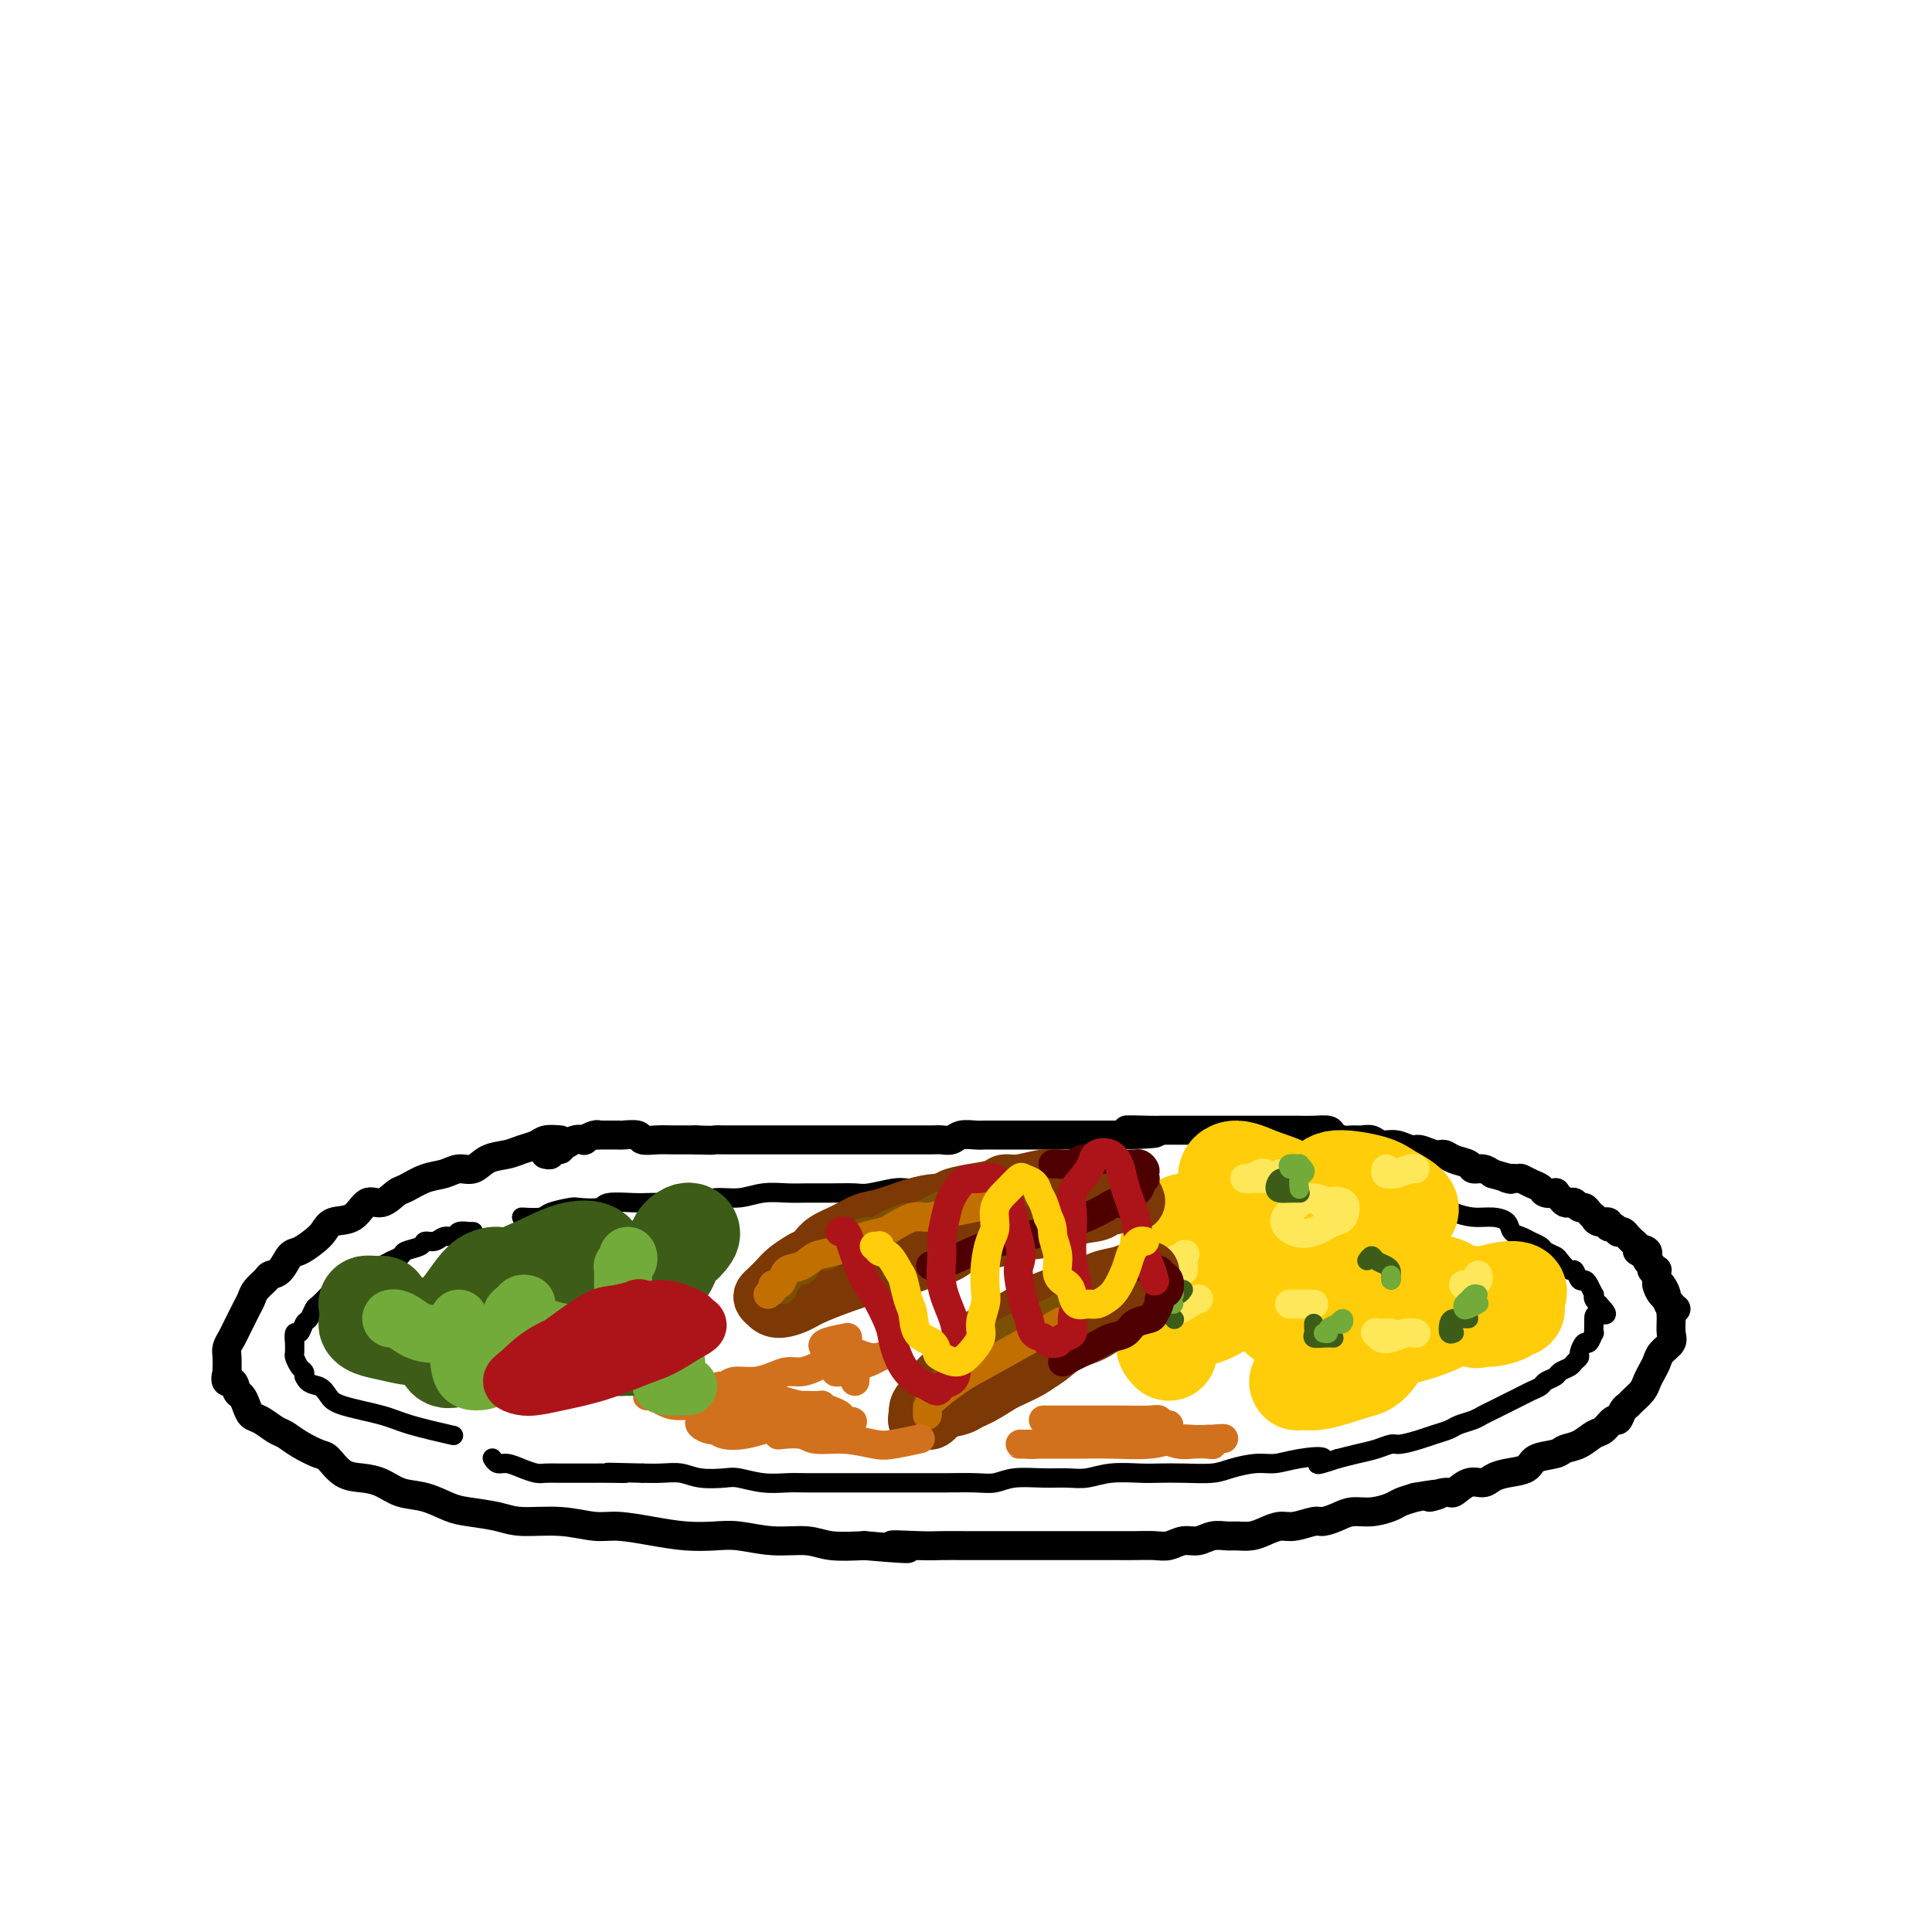 <svg viewBox='0 0 400 400' version='1.1' xmlns='http://www.w3.org/2000/svg' xmlns:xlink='http://www.w3.org/1999/xlink'><g fill='none' stroke='rgb(0,0,0)' stroke-width='6' stroke-linecap='round' stroke-linejoin='round'><path d='M116,236c-1.115,-0.090 -2.231,-0.180 -3,0c-0.769,0.180 -1.192,0.630 -2,1c-0.808,0.370 -2.001,0.658 -3,1c-0.999,0.342 -1.803,0.736 -3,1c-1.197,0.264 -2.787,0.398 -4,1c-1.213,0.602 -2.048,1.671 -3,2c-0.952,0.329 -2.022,-0.082 -3,0c-0.978,0.082 -1.865,0.657 -3,1c-1.135,0.343 -2.520,0.453 -4,1c-1.480,0.547 -3.056,1.530 -4,2c-0.944,0.470 -1.258,0.425 -2,1c-0.742,0.575 -1.914,1.768 -3,2c-1.086,0.232 -2.086,-0.496 -3,0c-0.914,0.496 -1.743,2.217 -3,3c-1.257,0.783 -2.942,0.627 -4,1c-1.058,0.373 -1.491,1.273 -2,2c-0.509,0.727 -1.096,1.280 -2,2c-0.904,0.720 -2.125,1.607 -3,2c-0.875,0.393 -1.404,0.293 -2,1c-0.596,0.707 -1.259,2.220 -2,3c-0.741,0.780 -1.561,0.828 -2,1c-0.439,0.172 -0.499,0.469 -1,1c-0.501,0.531 -1.444,1.297 -2,2c-0.556,0.703 -0.726,1.343 -1,2c-0.274,0.657 -0.652,1.331 -1,2c-0.348,0.669 -0.668,1.333 -1,2c-0.332,0.667 -0.677,1.336 -1,2c-0.323,0.664 -0.623,1.322 -1,2c-0.377,0.678 -0.832,1.375 -1,2c-0.168,0.625 -0.048,1.179 0,2c0.048,0.821 0.024,1.911 0,3'/><path d='M47,284c-0.750,2.971 0.376,1.899 1,2c0.624,0.101 0.746,1.374 1,2c0.254,0.626 0.638,0.606 1,1c0.362,0.394 0.701,1.204 1,2c0.299,0.796 0.557,1.578 1,2c0.443,0.422 1.071,0.485 2,1c0.929,0.515 2.160,1.484 3,2c0.840,0.516 1.291,0.579 2,1c0.709,0.421 1.676,1.198 3,2c1.324,0.802 3.004,1.628 4,2c0.996,0.372 1.308,0.289 2,1c0.692,0.711 1.765,2.217 3,3c1.235,0.783 2.630,0.843 4,1c1.370,0.157 2.713,0.409 4,1c1.287,0.591 2.518,1.520 4,2c1.482,0.480 3.215,0.511 5,1c1.785,0.489 3.623,1.436 5,2c1.377,0.564 2.293,0.743 4,1c1.707,0.257 4.204,0.590 6,1c1.796,0.410 2.890,0.897 5,1c2.110,0.103 5.234,-0.179 8,0c2.766,0.179 5.173,0.819 7,1c1.827,0.181 3.074,-0.096 5,0c1.926,0.096 4.533,0.566 7,1c2.467,0.434 4.796,0.833 7,1c2.204,0.167 4.285,0.101 6,0c1.715,-0.101 3.065,-0.237 5,0c1.935,0.237 4.457,0.847 7,1c2.543,0.153 5.108,-0.151 7,0c1.892,0.151 3.112,0.757 5,1c1.888,0.243 4.444,0.121 7,0'/><path d='M179,320c14.425,1.238 7.489,0.332 6,0c-1.489,-0.332 2.471,-0.089 5,0c2.529,0.089 3.627,0.024 5,0c1.373,-0.024 3.019,-0.006 5,0c1.981,0.006 4.295,0.002 6,0c1.705,-0.002 2.801,-0.000 4,0c1.199,0.000 2.501,0.000 4,0c1.499,-0.000 3.194,0.000 5,0c1.806,-0.000 3.722,-0.000 5,0c1.278,0.000 1.917,0.001 3,0c1.083,-0.001 2.611,-0.004 4,0c1.389,0.004 2.640,0.016 4,0c1.360,-0.016 2.828,-0.061 4,0c1.172,0.061 2.047,0.227 3,0c0.953,-0.227 1.984,-0.846 3,-1c1.016,-0.154 2.018,0.155 3,0c0.982,-0.155 1.942,-0.776 3,-1c1.058,-0.224 2.212,-0.050 3,0c0.788,0.050 1.210,-0.024 2,0c0.790,0.024 1.949,0.146 3,0c1.051,-0.146 1.996,-0.560 3,-1c1.004,-0.440 2.068,-0.905 3,-1c0.932,-0.095 1.732,0.181 3,0c1.268,-0.181 3.002,-0.818 4,-1c0.998,-0.182 1.258,0.092 2,0c0.742,-0.092 1.966,-0.549 3,-1c1.034,-0.451 1.879,-0.894 3,-1c1.121,-0.106 2.517,0.126 4,0c1.483,-0.126 3.053,-0.611 4,-1c0.947,-0.389 1.271,-0.683 2,-1c0.729,-0.317 1.865,-0.659 3,-1'/><path d='M293,310c8.410,-1.477 3.934,-0.171 3,0c-0.934,0.171 1.675,-0.794 3,-1c1.325,-0.206 1.368,0.348 2,0c0.632,-0.348 1.854,-1.598 3,-2c1.146,-0.402 2.216,0.043 3,0c0.784,-0.043 1.281,-0.575 2,-1c0.719,-0.425 1.658,-0.744 3,-1c1.342,-0.256 3.086,-0.449 4,-1c0.914,-0.551 0.997,-1.461 2,-2c1.003,-0.539 2.926,-0.706 4,-1c1.074,-0.294 1.300,-0.714 2,-1c0.700,-0.286 1.875,-0.439 3,-1c1.125,-0.561 2.199,-1.530 3,-2c0.801,-0.470 1.328,-0.441 2,-1c0.672,-0.559 1.488,-1.707 2,-2c0.512,-0.293 0.718,0.269 1,0c0.282,-0.269 0.639,-1.370 1,-2c0.361,-0.630 0.727,-0.787 1,-1c0.273,-0.213 0.455,-0.480 1,-1c0.545,-0.520 1.454,-1.294 2,-2c0.546,-0.706 0.728,-1.344 1,-2c0.272,-0.656 0.633,-1.330 1,-2c0.367,-0.670 0.739,-1.338 1,-2c0.261,-0.662 0.409,-1.319 1,-2c0.591,-0.681 1.624,-1.386 2,-2c0.376,-0.614 0.094,-1.137 0,-2c-0.094,-0.863 -0.000,-2.065 0,-3c0.000,-0.935 -0.093,-1.601 0,-2c0.093,-0.399 0.371,-0.530 0,-1c-0.371,-0.470 -1.392,-1.277 -2,-2c-0.608,-0.723 -0.804,-1.361 -1,-2'/><path d='M114,239c-0.420,0.001 -0.840,0.001 -1,0c-0.160,-0.001 -0.059,-0.004 0,0c0.059,0.004 0.076,0.016 0,0c-0.076,-0.016 -0.245,-0.061 0,0c0.245,0.061 0.905,0.228 1,0c0.095,-0.228 -0.376,-0.849 0,-1c0.376,-0.151 1.597,0.170 2,0c0.403,-0.170 -0.013,-0.829 0,-1c0.013,-0.171 0.455,0.147 1,0c0.545,-0.147 1.194,-0.757 2,-1c0.806,-0.243 1.770,-0.118 2,0c0.230,0.118 -0.275,0.228 0,0c0.275,-0.228 1.329,-0.793 2,-1c0.671,-0.207 0.958,-0.056 1,0c0.042,0.056 -0.160,0.015 0,0c0.160,-0.015 0.681,-0.005 1,0c0.319,0.005 0.437,0.005 1,0c0.563,-0.005 1.571,-0.015 2,0c0.429,0.015 0.279,0.057 1,0c0.721,-0.057 2.314,-0.211 3,0c0.686,0.211 0.466,0.789 1,1c0.534,0.211 1.824,0.057 3,0c1.176,-0.057 2.240,-0.015 3,0c0.760,0.015 1.217,0.004 2,0c0.783,-0.004 1.891,-0.002 3,0'/><path d='M144,236c4.072,0.155 3.752,0.041 4,0c0.248,-0.041 1.066,-0.011 2,0c0.934,0.011 1.985,0.003 3,0c1.015,-0.003 1.993,-0.001 3,0c1.007,0.001 2.044,0.000 3,0c0.956,-0.000 1.832,-0.000 3,0c1.168,0.000 2.630,0.000 4,0c1.370,-0.000 2.649,-0.000 4,0c1.351,0.000 2.775,-0.000 4,0c1.225,0.000 2.253,0.000 3,0c0.747,-0.000 1.214,-0.000 2,0c0.786,0.000 1.891,0.000 3,0c1.109,-0.000 2.222,-0.000 3,0c0.778,0.000 1.220,0.001 2,0c0.780,-0.001 1.899,-0.004 3,0c1.101,0.004 2.186,0.015 3,0c0.814,-0.015 1.359,-0.057 2,0c0.641,0.057 1.379,0.211 2,0c0.621,-0.211 1.124,-0.789 2,-1c0.876,-0.211 2.124,-0.057 3,0c0.876,0.057 1.379,0.015 2,0c0.621,-0.015 1.359,-0.004 2,0c0.641,0.004 1.186,0.001 2,0c0.814,-0.001 1.898,-0.000 3,0c1.102,0.000 2.224,0.000 3,0c0.776,-0.000 1.207,-0.000 2,0c0.793,0.000 1.947,0.000 3,0c1.053,-0.000 2.004,-0.000 3,0c0.996,0.000 2.037,0.000 3,0c0.963,-0.000 1.846,-0.000 3,0c1.154,0.000 2.577,0.000 4,0'/><path d='M232,235c13.846,-0.381 4.461,-0.834 2,-1c-2.461,-0.166 2.001,-0.044 4,0c1.999,0.044 1.536,0.012 2,0c0.464,-0.012 1.856,-0.003 3,0c1.144,0.003 2.038,0.001 3,0c0.962,-0.001 1.990,-0.000 3,0c1.010,0.000 2.002,0.000 3,0c0.998,-0.000 2.000,-0.000 3,0c1.000,0.000 1.996,-0.000 3,0c1.004,0.000 2.015,0.000 3,0c0.985,-0.000 1.945,-0.001 3,0c1.055,0.001 2.204,0.003 3,0c0.796,-0.003 1.238,-0.011 2,0c0.762,0.011 1.842,0.041 3,0c1.158,-0.041 2.393,-0.154 3,0c0.607,0.154 0.585,0.576 1,1c0.415,0.424 1.265,0.850 2,1c0.735,0.150 1.354,0.025 2,0c0.646,-0.025 1.318,0.050 2,0c0.682,-0.050 1.375,-0.225 2,0c0.625,0.225 1.182,0.849 2,1c0.818,0.151 1.896,-0.171 3,0c1.104,0.171 2.234,0.833 3,1c0.766,0.167 1.169,-0.163 2,0c0.831,0.163 2.092,0.818 3,1c0.908,0.182 1.465,-0.110 2,0c0.535,0.110 1.050,0.621 2,1c0.950,0.379 2.337,0.627 3,1c0.663,0.373 0.602,0.870 1,1c0.398,0.130 1.257,-0.106 2,0c0.743,0.106 1.372,0.553 2,1'/><path d='M309,243c5.828,1.615 3.397,1.154 3,1c-0.397,-0.154 1.240,0.001 2,0c0.760,-0.001 0.642,-0.158 1,0c0.358,0.158 1.191,0.630 2,1c0.809,0.370 1.593,0.638 2,1c0.407,0.362 0.438,0.819 1,1c0.562,0.181 1.656,0.087 2,0c0.344,-0.087 -0.063,-0.168 0,0c0.063,0.168 0.594,0.585 1,1c0.406,0.415 0.686,0.828 1,1c0.314,0.172 0.661,0.101 1,0c0.339,-0.101 0.669,-0.233 1,0c0.331,0.233 0.663,0.832 1,1c0.337,0.168 0.681,-0.095 1,0c0.319,0.095 0.615,0.546 1,1c0.385,0.454 0.859,0.910 1,1c0.141,0.090 -0.051,-0.187 0,0c0.051,0.187 0.343,0.838 1,1c0.657,0.162 1.678,-0.167 2,0c0.322,0.167 -0.054,0.829 0,1c0.054,0.171 0.539,-0.148 1,0c0.461,0.148 0.898,0.761 1,1c0.102,0.239 -0.131,0.102 0,0c0.131,-0.102 0.627,-0.168 1,0c0.373,0.168 0.622,0.570 1,1c0.378,0.430 0.885,0.888 1,1c0.115,0.112 -0.161,-0.124 0,0c0.161,0.124 0.760,0.607 1,1c0.240,0.393 0.120,0.697 0,1'/><path d='M339,259c2.795,1.874 1.284,0.558 1,0c-0.284,-0.558 0.660,-0.357 1,0c0.340,0.357 0.076,0.870 0,1c-0.076,0.130 0.036,-0.123 0,0c-0.036,0.123 -0.220,0.621 0,1c0.220,0.379 0.844,0.640 1,1c0.156,0.360 -0.155,0.818 0,1c0.155,0.182 0.776,0.089 1,0c0.224,-0.089 0.050,-0.175 0,0c-0.050,0.175 0.024,0.609 0,1c-0.024,0.391 -0.147,0.739 0,1c0.147,0.261 0.565,0.434 1,1c0.435,0.566 0.887,1.525 1,2c0.113,0.475 -0.114,0.468 0,1c0.114,0.532 0.569,1.605 1,2c0.431,0.395 0.837,0.113 1,0c0.163,-0.113 0.081,-0.056 0,0'/></g>
<g fill='none' stroke='rgb(0,0,0)' stroke-width='4' stroke-linecap='round' stroke-linejoin='round'><path d='M98,255c-0.479,-0.009 -0.957,-0.017 -1,0c-0.043,0.017 0.351,0.061 0,0c-0.351,-0.061 -1.446,-0.227 -2,0c-0.554,0.227 -0.566,0.849 -1,1c-0.434,0.151 -1.290,-0.167 -2,0c-0.710,0.167 -1.274,0.818 -2,1c-0.726,0.182 -1.612,-0.106 -2,0c-0.388,0.106 -0.277,0.606 -1,1c-0.723,0.394 -2.281,0.683 -3,1c-0.719,0.317 -0.600,0.662 -1,1c-0.400,0.338 -1.320,0.669 -2,1c-0.680,0.331 -1.119,0.661 -2,1c-0.881,0.339 -2.205,0.686 -3,1c-0.795,0.314 -1.063,0.594 -2,1c-0.937,0.406 -2.545,0.939 -3,1c-0.455,0.061 0.243,-0.350 0,0c-0.243,0.350 -1.427,1.460 -2,2c-0.573,0.540 -0.535,0.510 -1,1c-0.465,0.490 -1.434,1.498 -2,2c-0.566,0.502 -0.730,0.496 -1,1c-0.270,0.504 -0.647,1.516 -1,2c-0.353,0.484 -0.683,0.439 -1,1c-0.317,0.561 -0.621,1.726 -1,2c-0.379,0.274 -0.834,-0.345 -1,0c-0.166,0.345 -0.042,1.654 0,2c0.042,0.346 0.001,-0.272 0,0c-0.001,0.272 0.038,1.435 0,2c-0.038,0.565 -0.155,0.533 0,1c0.155,0.467 0.580,1.433 1,2c0.420,0.567 0.834,0.733 1,1c0.166,0.267 0.083,0.633 0,1'/><path d='M63,285c0.731,1.749 2.059,1.623 3,2c0.941,0.377 1.493,1.257 2,2c0.507,0.743 0.967,1.348 3,2c2.033,0.652 5.638,1.350 8,2c2.362,0.650 3.482,1.252 6,2c2.518,0.748 6.434,1.642 8,2c1.566,0.358 0.783,0.179 0,0'/><path d='M270,249c0.357,0.000 0.714,0.000 1,0c0.286,-0.000 0.502,-0.000 1,0c0.498,0.000 1.277,0.000 2,0c0.723,-0.000 1.391,-0.001 2,0c0.609,0.001 1.159,0.004 2,0c0.841,-0.004 1.972,-0.016 3,0c1.028,0.016 1.954,0.060 3,0c1.046,-0.060 2.211,-0.222 4,0c1.789,0.222 4.201,0.830 6,1c1.799,0.170 2.987,-0.096 4,0c1.013,0.096 1.853,0.554 3,1c1.147,0.446 2.600,0.879 4,1c1.400,0.121 2.745,-0.070 4,0c1.255,0.070 2.420,0.400 3,1c0.580,0.600 0.574,1.470 1,2c0.426,0.530 1.284,0.720 2,1c0.716,0.280 1.290,0.651 2,1c0.710,0.349 1.556,0.676 2,1c0.444,0.324 0.486,0.645 1,1c0.514,0.355 1.500,0.744 2,1c0.500,0.256 0.515,0.380 1,1c0.485,0.620 1.439,1.737 2,2c0.561,0.263 0.728,-0.328 1,0c0.272,0.328 0.647,1.576 1,2c0.353,0.424 0.682,0.025 1,0c0.318,-0.025 0.625,0.323 1,1c0.375,0.677 0.819,1.684 1,2c0.181,0.316 0.100,-0.060 0,0c-0.100,0.060 -0.219,0.555 0,1c0.219,0.445 0.777,0.842 1,1c0.223,0.158 0.112,0.079 0,0'/><path d='M331,270c3.000,3.029 1.001,2.102 0,2c-1.001,-0.102 -1.003,0.622 -1,1c0.003,0.378 0.012,0.411 0,1c-0.012,0.589 -0.046,1.734 0,2c0.046,0.266 0.171,-0.346 0,0c-0.171,0.346 -0.637,1.651 -1,2c-0.363,0.349 -0.621,-0.257 -1,0c-0.379,0.257 -0.879,1.378 -1,2c-0.121,0.622 0.137,0.744 0,1c-0.137,0.256 -0.671,0.646 -1,1c-0.329,0.354 -0.455,0.672 -1,1c-0.545,0.328 -1.511,0.665 -2,1c-0.489,0.335 -0.501,0.667 -1,1c-0.499,0.333 -1.485,0.667 -2,1c-0.515,0.333 -0.561,0.667 -1,1c-0.439,0.333 -1.272,0.667 -2,1c-0.728,0.333 -1.350,0.667 -2,1c-0.650,0.333 -1.328,0.667 -2,1c-0.672,0.333 -1.339,0.667 -2,1c-0.661,0.333 -1.317,0.667 -2,1c-0.683,0.333 -1.394,0.667 -2,1c-0.606,0.333 -1.109,0.666 -2,1c-0.891,0.334 -2.172,0.668 -3,1c-0.828,0.332 -1.204,0.663 -2,1c-0.796,0.337 -2.011,0.682 -3,1c-0.989,0.318 -1.751,0.610 -3,1c-1.249,0.390 -2.984,0.878 -4,1c-1.016,0.122 -1.314,-0.122 -2,0c-0.686,0.122 -1.762,0.610 -3,1c-1.238,0.390 -2.640,0.683 -4,1c-1.360,0.317 -2.680,0.659 -4,1'/><path d='M277,302c-6.942,2.338 -3.298,0.682 -3,0c0.298,-0.682 -2.750,-0.389 -5,0c-2.250,0.389 -3.703,0.875 -5,1c-1.297,0.125 -2.437,-0.110 -4,0c-1.563,0.110 -3.550,0.566 -5,1c-1.450,0.434 -2.365,0.847 -4,1c-1.635,0.153 -3.991,0.045 -6,0c-2.009,-0.045 -3.670,-0.026 -5,0c-1.330,0.026 -2.328,0.060 -4,0c-1.672,-0.060 -4.019,-0.213 -6,0c-1.981,0.213 -3.597,0.793 -5,1c-1.403,0.207 -2.593,0.041 -4,0c-1.407,-0.041 -3.033,0.041 -5,0c-1.967,-0.041 -4.276,-0.207 -6,0c-1.724,0.207 -2.862,0.788 -4,1c-1.138,0.212 -2.277,0.057 -4,0c-1.723,-0.057 -4.029,-0.015 -6,0c-1.971,0.015 -3.606,0.004 -5,0c-1.394,-0.004 -2.547,-0.001 -4,0c-1.453,0.001 -3.206,0.000 -5,0c-1.794,-0.000 -3.630,0.001 -5,0c-1.370,-0.001 -2.275,-0.004 -4,0c-1.725,0.004 -4.269,0.015 -6,0c-1.731,-0.015 -2.647,-0.056 -4,0c-1.353,0.056 -3.141,0.207 -5,0c-1.859,-0.207 -3.788,-0.774 -5,-1c-1.212,-0.226 -1.706,-0.113 -3,0c-1.294,0.113 -3.388,0.226 -5,0c-1.612,-0.226 -2.742,-0.792 -4,-1c-1.258,-0.208 -2.645,-0.060 -4,0c-1.355,0.060 -2.677,0.030 -4,0'/><path d='M133,305c-12.057,-0.309 -5.698,-0.083 -4,0c1.698,0.083 -1.264,0.022 -3,0c-1.736,-0.022 -2.246,-0.005 -3,0c-0.754,0.005 -1.752,-0.001 -3,0c-1.248,0.001 -2.747,0.010 -4,0c-1.253,-0.010 -2.262,-0.040 -3,0c-0.738,0.040 -1.207,0.151 -2,0c-0.793,-0.151 -1.911,-0.562 -3,-1c-1.089,-0.438 -2.147,-0.901 -3,-1c-0.853,-0.099 -1.499,0.166 -2,0c-0.501,-0.166 -0.857,-0.762 -1,-1c-0.143,-0.238 -0.071,-0.119 0,0'/><path d='M108,252c1.577,0.083 3.155,0.167 4,0c0.845,-0.167 0.958,-0.584 2,-1c1.042,-0.416 3.014,-0.829 4,-1c0.986,-0.171 0.986,-0.098 2,0c1.014,0.098 3.043,0.222 4,0c0.957,-0.222 0.843,-0.790 2,-1c1.157,-0.210 3.585,-0.060 5,0c1.415,0.060 1.816,0.031 3,0c1.184,-0.031 3.151,-0.065 5,0c1.849,0.065 3.579,0.228 5,0c1.421,-0.228 2.532,-0.846 4,-1c1.468,-0.154 3.294,0.155 5,0c1.706,-0.155 3.294,-0.774 5,-1c1.706,-0.226 3.532,-0.060 5,0c1.468,0.060 2.578,0.012 4,0c1.422,-0.012 3.156,0.011 5,0c1.844,-0.011 3.799,-0.055 5,0c1.201,0.055 1.647,0.210 3,0c1.353,-0.210 3.612,-0.785 5,-1c1.388,-0.215 1.906,-0.072 3,0c1.094,0.072 2.766,0.072 4,0c1.234,-0.072 2.032,-0.215 3,0c0.968,0.215 2.106,0.790 3,1c0.894,0.210 1.545,0.056 3,0c1.455,-0.056 3.715,-0.015 5,0c1.285,0.015 1.596,0.004 2,0c0.404,-0.004 0.902,-0.001 2,0c1.098,0.001 2.796,0.000 4,0c1.204,-0.000 1.916,-0.000 3,0c1.084,0.000 2.542,0.000 4,0'/><path d='M221,247c10.379,0.001 4.826,0.003 4,0c-0.826,-0.003 3.075,-0.012 5,0c1.925,0.012 1.875,0.043 3,0c1.125,-0.043 3.424,-0.162 5,0c1.576,0.162 2.430,0.604 4,1c1.570,0.396 3.857,0.747 6,1c2.143,0.253 4.141,0.408 6,1c1.859,0.592 3.577,1.621 5,2c1.423,0.379 2.549,0.108 3,0c0.451,-0.108 0.225,-0.054 0,0'/></g>
<g fill='none' stroke='rgb(255,205,10)' stroke-width='20' stroke-linecap='round' stroke-linejoin='round'><path d='M242,280c-0.517,-0.545 -1.034,-1.089 -1,-2c0.034,-0.911 0.619,-2.187 1,-3c0.381,-0.813 0.556,-1.163 1,-2c0.444,-0.837 1.155,-2.160 2,-3c0.845,-0.840 1.822,-1.197 3,-2c1.178,-0.803 2.555,-2.051 3,-3c0.445,-0.949 -0.044,-1.600 0,-2c0.044,-0.400 0.620,-0.549 0,-1c-0.620,-0.451 -2.435,-1.204 -4,-1c-1.565,0.204 -2.880,1.364 -4,2c-1.120,0.636 -2.045,0.747 -3,2c-0.955,1.253 -1.939,3.650 -2,5c-0.061,1.350 0.799,1.655 2,2c1.201,0.345 2.741,0.730 4,1c1.259,0.270 2.238,0.424 4,0c1.762,-0.424 4.307,-1.426 6,-3c1.693,-1.574 2.533,-3.722 3,-5c0.467,-1.278 0.562,-1.688 0,-3c-0.562,-1.312 -1.782,-3.525 -3,-5c-1.218,-1.475 -2.436,-2.211 -4,-3c-1.564,-0.789 -3.474,-1.630 -5,-1c-1.526,0.630 -2.668,2.731 -3,4c-0.332,1.269 0.146,1.706 1,3c0.854,1.294 2.086,3.444 4,5c1.914,1.556 4.511,2.517 7,3c2.489,0.483 4.868,0.489 7,0c2.132,-0.489 4.015,-1.471 6,-3c1.985,-1.529 4.073,-3.604 5,-6c0.927,-2.396 0.693,-5.113 0,-7c-0.693,-1.887 -1.847,-2.943 -3,-4'/><path d='M269,248c-1.731,-2.464 -4.558,-3.124 -7,-4c-2.442,-0.876 -4.499,-1.967 -6,-2c-1.501,-0.033 -2.448,0.991 -2,2c0.448,1.009 2.289,2.002 4,3c1.711,0.998 3.293,2.000 6,3c2.707,1.000 6.541,1.999 10,3c3.459,1.001 6.544,2.003 9,2c2.456,-0.003 4.284,-1.011 6,-2c1.716,-0.989 3.320,-1.959 3,-3c-0.320,-1.041 -2.563,-2.151 -4,-3c-1.437,-0.849 -2.069,-1.435 -4,-2c-1.931,-0.565 -5.162,-1.107 -7,-1c-1.838,0.107 -2.283,0.863 -3,2c-0.717,1.137 -1.705,2.654 -2,4c-0.295,1.346 0.103,2.520 1,4c0.897,1.480 2.293,3.266 4,5c1.707,1.734 3.725,3.417 5,4c1.275,0.583 1.807,0.065 3,0c1.193,-0.065 3.047,0.324 4,0c0.953,-0.324 1.005,-1.361 1,-2c-0.005,-0.639 -0.066,-0.878 -1,-1c-0.934,-0.122 -2.742,-0.125 -4,0c-1.258,0.125 -1.965,0.377 -3,1c-1.035,0.623 -2.399,1.617 -3,3c-0.601,1.383 -0.438,3.156 0,4c0.438,0.844 1.152,0.759 2,1c0.848,0.241 1.829,0.808 3,1c1.171,0.192 2.530,0.010 4,0c1.470,-0.010 3.050,0.151 4,0c0.950,-0.151 1.272,-0.615 1,-1c-0.272,-0.385 -1.136,-0.693 -2,-1'/><path d='M291,268c0.894,-0.277 -2.872,-0.969 -5,-1c-2.128,-0.031 -2.617,0.598 -4,1c-1.383,0.402 -3.660,0.576 -5,1c-1.340,0.424 -1.742,1.097 -2,2c-0.258,0.903 -0.370,2.037 0,3c0.370,0.963 1.223,1.756 2,2c0.777,0.244 1.479,-0.060 2,0c0.521,0.060 0.861,0.486 1,0c0.139,-0.486 0.075,-1.884 0,-3c-0.075,-1.116 -0.163,-1.951 -1,-3c-0.837,-1.049 -2.422,-2.311 -4,-3c-1.578,-0.689 -3.147,-0.806 -5,-1c-1.853,-0.194 -3.989,-0.464 -5,0c-1.011,0.464 -0.898,1.663 -1,3c-0.102,1.337 -0.420,2.812 1,4c1.420,1.188 4.577,2.090 7,3c2.423,0.910 4.110,1.828 7,2c2.890,0.172 6.981,-0.402 10,-1c3.019,-0.598 4.966,-1.221 7,-2c2.034,-0.779 4.153,-1.714 5,-3c0.847,-1.286 0.420,-2.924 0,-4c-0.420,-1.076 -0.833,-1.592 -2,-2c-1.167,-0.408 -3.089,-0.710 -5,-1c-1.911,-0.290 -3.813,-0.570 -5,0c-1.187,0.570 -1.660,1.988 -1,3c0.660,1.012 2.454,1.617 4,2c1.546,0.383 2.845,0.545 5,1c2.155,0.455 5.165,1.205 8,1c2.835,-0.205 5.494,-1.363 7,-2c1.506,-0.637 1.859,-0.753 2,-1c0.141,-0.247 0.071,-0.623 0,-1'/><path d='M314,268c1.195,-0.913 -0.319,-1.195 -2,-1c-1.681,0.195 -3.529,0.866 -5,1c-1.471,0.134 -2.566,-0.268 -3,0c-0.434,0.268 -0.209,1.207 0,2c0.209,0.793 0.401,1.442 1,2c0.599,0.558 1.605,1.026 3,1c1.395,-0.026 3.178,-0.545 4,-1c0.822,-0.455 0.682,-0.847 1,-1c0.318,-0.153 1.093,-0.069 1,0c-0.093,0.069 -1.056,0.122 -2,0c-0.944,-0.122 -1.870,-0.417 -3,0c-1.130,0.417 -2.466,1.548 -3,2c-0.534,0.452 -0.267,0.226 0,0'/><path d='M282,278c-0.051,-0.021 -0.102,-0.042 0,0c0.102,0.042 0.358,0.149 1,0c0.642,-0.149 1.671,-0.552 2,-1c0.329,-0.448 -0.042,-0.940 0,-1c0.042,-0.060 0.499,0.312 0,0c-0.499,-0.312 -1.952,-1.309 -3,-2c-1.048,-0.691 -1.692,-1.075 -3,-1c-1.308,0.075 -3.281,0.611 -4,1c-0.719,0.389 -0.185,0.633 0,1c0.185,0.367 0.022,0.858 1,1c0.978,0.142 3.097,-0.065 5,0c1.903,0.065 3.589,0.402 5,0c1.411,-0.402 2.546,-1.543 3,-2c0.454,-0.457 0.227,-0.228 0,0'/><path d='M280,281c-0.410,0.057 -0.821,0.114 -1,0c-0.179,-0.114 -0.127,-0.399 -1,0c-0.873,0.399 -2.670,1.482 -4,2c-1.330,0.518 -2.193,0.472 -3,1c-0.807,0.528 -1.560,1.632 -2,2c-0.440,0.368 -0.569,0.001 0,0c0.569,-0.001 1.837,0.363 4,0c2.163,-0.363 5.222,-1.453 7,-2c1.778,-0.547 2.277,-0.552 3,-1c0.723,-0.448 1.672,-1.339 2,-2c0.328,-0.661 0.035,-1.091 -1,-1c-1.035,0.091 -2.814,0.705 -4,1c-1.186,0.295 -1.781,0.272 -2,0c-0.219,-0.272 -0.063,-0.792 0,-1c0.063,-0.208 0.031,-0.104 0,0'/></g>
<g fill='none' stroke='rgb(254,232,89)' stroke-width='6' stroke-linecap='round' stroke-linejoin='round'><path d='M245,263c0.027,-0.209 0.055,-0.418 0,-1c-0.055,-0.582 -0.191,-1.538 0,-2c0.191,-0.462 0.710,-0.432 0,0c-0.710,0.432 -2.649,1.264 -4,2c-1.351,0.736 -2.114,1.374 -3,2c-0.886,0.626 -1.894,1.239 -2,2c-0.106,0.761 0.691,1.671 1,2c0.309,0.329 0.131,0.077 1,0c0.869,-0.077 2.785,0.022 4,0c1.215,-0.022 1.729,-0.166 2,0c0.271,0.166 0.301,0.643 0,1c-0.301,0.357 -0.931,0.593 -1,1c-0.069,0.407 0.425,0.985 1,1c0.575,0.015 1.232,-0.535 2,-1c0.768,-0.465 1.648,-0.847 2,-1c0.352,-0.153 0.176,-0.076 0,0'/><path d='M269,270c-0.301,0.000 -0.603,0.000 -1,0c-0.397,0.000 -0.891,0.000 -1,0c-0.109,0.000 0.167,0.000 1,0c0.833,0.000 2.224,0.000 3,0c0.776,-0.000 0.936,0.000 1,0c0.064,0.000 0.032,0.000 0,0'/><path d='M288,276c-0.201,-0.008 -0.403,-0.015 -1,0c-0.597,0.015 -1.590,0.053 -2,0c-0.410,-0.053 -0.236,-0.196 0,0c0.236,0.196 0.533,0.732 1,1c0.467,0.268 1.105,0.268 2,0c0.895,-0.268 2.049,-0.803 3,-1c0.951,-0.197 1.700,-0.056 2,0c0.300,0.056 0.150,0.028 0,0'/><path d='M306,265c-0.708,0.421 -1.415,0.842 -2,1c-0.585,0.158 -1.046,0.053 -1,0c0.046,-0.053 0.601,-0.053 1,0c0.399,0.053 0.643,0.158 1,0c0.357,-0.158 0.827,-0.581 1,-1c0.173,-0.419 0.049,-0.834 0,-1c-0.049,-0.166 -0.025,-0.083 0,0'/><path d='M275,251c0.466,-0.880 0.931,-1.761 1,-2c0.069,-0.239 -0.260,0.162 -1,0c-0.740,-0.162 -1.893,-0.888 -3,-1c-1.107,-0.112 -2.170,0.389 -3,1c-0.830,0.611 -1.428,1.333 -2,2c-0.572,0.667 -1.117,1.278 -1,2c0.117,0.722 0.897,1.555 2,2c1.103,0.445 2.529,0.501 4,0c1.471,-0.501 2.985,-1.560 4,-2c1.015,-0.440 1.530,-0.262 2,-1c0.470,-0.738 0.896,-2.391 0,-3c-0.896,-0.609 -3.113,-0.174 -4,0c-0.887,0.174 -0.443,0.087 0,0'/><path d='M262,243c-0.222,-0.113 -0.443,-0.227 -1,0c-0.557,0.227 -1.449,0.794 -2,1c-0.551,0.206 -0.760,0.052 -1,0c-0.240,-0.052 -0.509,-0.000 0,0c0.509,0.000 1.796,-0.052 3,0c1.204,0.052 2.324,0.206 3,0c0.676,-0.206 0.907,-0.773 1,-1c0.093,-0.227 0.046,-0.113 0,0'/><path d='M287,242c-0.115,0.420 -0.231,0.841 0,1c0.231,0.159 0.808,0.057 1,0c0.192,-0.057 -0.001,-0.068 0,0c0.001,0.068 0.196,0.214 1,0c0.804,-0.214 2.216,-0.788 3,-1c0.784,-0.212 0.938,-0.060 1,0c0.062,0.060 0.031,0.030 0,0'/></g>
<g fill='none' stroke='rgb(61,92,24)' stroke-width='4' stroke-linecap='round' stroke-linejoin='round'><path d='M245,267c-0.299,0.441 -0.598,0.882 -1,1c-0.402,0.118 -0.906,-0.087 -1,0c-0.094,0.087 0.222,0.467 0,1c-0.222,0.533 -0.983,1.221 -1,2c-0.017,0.779 0.709,1.651 1,2c0.291,0.349 0.145,0.174 0,0'/><path d='M272,274c-0.012,0.340 -0.024,0.679 0,1c0.024,0.321 0.084,0.622 0,1c-0.084,0.378 -0.311,0.833 0,1c0.311,0.167 1.161,0.045 2,0c0.839,-0.045 1.668,-0.013 2,0c0.332,0.013 0.166,0.006 0,0'/><path d='M283,261c0.362,-0.512 0.724,-1.024 1,-1c0.276,0.024 0.466,0.585 1,1c0.534,0.415 1.411,0.686 2,1c0.589,0.314 0.890,0.672 1,1c0.110,0.328 0.030,0.627 0,1c-0.030,0.373 -0.008,0.821 0,1c0.008,0.179 0.004,0.090 0,0'/><path d='M304,273c0.060,-0.004 0.120,-0.008 0,0c-0.120,0.008 -0.421,0.026 -1,0c-0.579,-0.026 -1.437,-0.098 -2,0c-0.563,0.098 -0.830,0.366 -1,1c-0.170,0.634 -0.241,1.634 0,2c0.241,0.366 0.796,0.099 1,0c0.204,-0.099 0.058,-0.028 0,0c-0.058,0.028 -0.029,0.014 0,0'/><path d='M268,243c-0.231,0.475 -0.463,0.950 -1,1c-0.537,0.050 -1.380,-0.326 -2,0c-0.620,0.326 -1.017,1.355 -1,2c0.017,0.645 0.448,0.905 1,1c0.552,0.095 1.226,0.026 2,0c0.774,-0.026 1.650,-0.007 2,0c0.350,0.007 0.175,0.004 0,0'/></g>
<g fill='none' stroke='rgb(115,171,58)' stroke-width='4' stroke-linecap='round' stroke-linejoin='round'><path d='M243,268c-0.030,-0.006 -0.060,-0.012 0,0c0.060,0.012 0.211,0.042 0,0c-0.211,-0.042 -0.785,-0.155 -1,0c-0.215,0.155 -0.071,0.577 0,1c0.071,0.423 0.071,0.845 0,1c-0.071,0.155 -0.211,0.042 0,0c0.211,-0.042 0.775,-0.012 1,0c0.225,0.012 0.113,0.006 0,0'/><path d='M267,242c-0.234,-0.429 -0.468,-0.858 0,-1c0.468,-0.142 1.638,0.002 2,0c0.362,-0.002 -0.085,-0.151 0,0c0.085,0.151 0.702,0.601 1,1c0.298,0.399 0.276,0.746 0,1c-0.276,0.254 -0.805,0.415 -1,1c-0.195,0.585 -0.056,1.596 0,2c0.056,0.404 0.028,0.202 0,0'/><path d='M274,276c0.485,0.080 0.971,0.160 1,0c0.029,-0.160 -0.398,-0.561 0,-1c0.398,-0.439 1.619,-0.916 2,-1c0.381,-0.084 -0.080,0.226 0,0c0.080,-0.226 0.702,-0.988 1,-1c0.298,-0.012 0.273,0.728 0,1c-0.273,0.272 -0.792,0.078 -1,0c-0.208,-0.078 -0.104,-0.039 0,0'/><path d='M288,264c0.000,0.422 0.000,0.844 0,1c0.000,0.156 0.000,0.044 0,0c0.000,-0.044 0.000,-0.022 0,0'/><path d='M306,268c-0.339,-0.090 -0.677,-0.181 -1,0c-0.323,0.181 -0.629,0.633 -1,1c-0.371,0.367 -0.807,0.648 -1,1c-0.193,0.352 -0.143,0.774 0,1c0.143,0.226 0.378,0.257 1,0c0.622,-0.257 1.629,-0.800 2,-1c0.371,-0.200 0.106,-0.057 0,0c-0.106,0.057 -0.053,0.029 0,0'/></g>
<g fill='none' stroke='rgb(124,56,5)' stroke-width='12' stroke-linecap='round' stroke-linejoin='round'><path d='M166,263c0.055,-0.335 0.110,-0.670 0,-1c-0.110,-0.330 -0.386,-0.654 0,-1c0.386,-0.346 1.432,-0.712 2,-1c0.568,-0.288 0.656,-0.496 1,-1c0.344,-0.504 0.944,-1.304 2,-2c1.056,-0.696 2.569,-1.287 4,-2c1.431,-0.713 2.782,-1.549 4,-2c1.218,-0.451 2.304,-0.516 4,-1c1.696,-0.484 4.002,-1.387 6,-2c1.998,-0.613 3.688,-0.935 5,-1c1.312,-0.065 2.245,0.126 4,0c1.755,-0.126 4.332,-0.570 6,-1c1.668,-0.430 2.428,-0.847 4,-1c1.572,-0.153 3.957,-0.041 6,0c2.043,0.041 3.743,0.011 5,0c1.257,-0.011 2.072,-0.003 3,0c0.928,0.003 1.970,0.001 3,0c1.030,-0.001 2.050,-0.000 3,0c0.950,0.000 1.832,0.000 2,0c0.168,-0.000 -0.376,-0.001 -1,0c-0.624,0.001 -1.328,0.003 -2,0c-0.672,-0.003 -1.313,-0.012 -2,0c-0.687,0.012 -1.421,0.044 -3,0c-1.579,-0.044 -4.003,-0.163 -6,0c-1.997,0.163 -3.565,0.610 -5,1c-1.435,0.390 -2.735,0.723 -5,1c-2.265,0.277 -5.494,0.498 -8,1c-2.506,0.502 -4.287,1.286 -6,2c-1.713,0.714 -3.356,1.357 -5,2'/><path d='M187,254c-7.208,1.359 -4.728,1.257 -5,2c-0.272,0.743 -3.295,2.330 -5,3c-1.705,0.670 -2.093,0.422 -3,1c-0.907,0.578 -2.335,1.983 -3,3c-0.665,1.017 -0.569,1.648 -1,2c-0.431,0.352 -1.389,0.427 -2,1c-0.611,0.573 -0.874,1.643 -1,2c-0.126,0.357 -0.115,-0.001 0,0c0.115,0.001 0.333,0.361 1,0c0.667,-0.361 1.781,-1.443 3,-2c1.219,-0.557 2.543,-0.590 4,-1c1.457,-0.410 3.049,-1.198 5,-2c1.951,-0.802 4.263,-1.620 7,-2c2.737,-0.380 5.899,-0.323 8,-1c2.101,-0.677 3.141,-2.088 5,-3c1.859,-0.912 4.539,-1.326 7,-2c2.461,-0.674 4.705,-1.609 6,-2c1.295,-0.391 1.640,-0.238 3,-1c1.360,-0.762 3.734,-2.439 5,-3c1.266,-0.561 1.424,-0.007 2,0c0.576,0.007 1.571,-0.534 2,-1c0.429,-0.466 0.291,-0.858 0,-1c-0.291,-0.142 -0.736,-0.033 -1,0c-0.264,0.033 -0.348,-0.009 -1,0c-0.652,0.009 -1.874,0.067 -3,0c-1.126,-0.067 -2.158,-0.261 -4,0c-1.842,0.261 -4.494,0.977 -5,1c-0.506,0.023 1.133,-0.648 -2,0c-3.133,0.648 -11.038,2.614 -16,4c-4.962,1.386 -6.981,2.193 -9,3'/><path d='M184,255c-5.781,1.779 -4.233,2.228 -5,3c-0.767,0.772 -3.849,1.867 -6,3c-2.151,1.133 -3.370,2.305 -4,3c-0.630,0.695 -0.670,0.914 -1,1c-0.330,0.086 -0.948,0.041 -1,0c-0.052,-0.041 0.463,-0.076 1,0c0.537,0.076 1.097,0.263 2,0c0.903,-0.263 2.149,-0.976 5,-2c2.851,-1.024 7.309,-2.358 10,-3c2.691,-0.642 3.617,-0.592 6,-1c2.383,-0.408 6.225,-1.274 9,-2c2.775,-0.726 4.483,-1.312 6,-2c1.517,-0.688 2.843,-1.477 5,-2c2.157,-0.523 5.145,-0.781 7,-1c1.855,-0.219 2.576,-0.399 4,-1c1.424,-0.601 3.552,-1.625 5,-2c1.448,-0.375 2.217,-0.103 3,0c0.783,0.103 1.581,0.038 2,0c0.419,-0.038 0.459,-0.049 1,0c0.541,0.049 1.581,0.157 2,0c0.419,-0.157 0.215,-0.581 0,-1c-0.215,-0.419 -0.442,-0.833 -1,-1c-0.558,-0.167 -1.449,-0.086 -2,0c-0.551,0.086 -0.764,0.177 -1,0c-0.236,-0.177 -0.496,-0.622 -1,-1c-0.504,-0.378 -1.252,-0.689 -2,-1'/><path d='M228,245c-1.196,-0.850 -1.686,-0.975 -3,-1c-1.314,-0.025 -3.452,0.049 -5,0c-1.548,-0.049 -2.507,-0.220 -4,0c-1.493,0.220 -3.521,0.832 -5,1c-1.479,0.168 -2.410,-0.109 -3,0c-0.590,0.109 -0.840,0.605 -2,1c-1.160,0.395 -3.230,0.688 -5,1c-1.770,0.312 -3.238,0.641 -4,1c-0.762,0.359 -0.817,0.748 -2,1c-1.183,0.252 -3.494,0.369 -5,1c-1.506,0.631 -2.207,1.778 -3,2c-0.793,0.222 -1.676,-0.480 -3,0c-1.324,0.480 -3.088,2.141 -5,3c-1.912,0.859 -3.972,0.916 -5,1c-1.028,0.084 -1.024,0.196 -2,1c-0.976,0.804 -2.934,2.299 -4,3c-1.066,0.701 -1.242,0.608 -2,1c-0.758,0.392 -2.099,1.271 -3,2c-0.901,0.729 -1.362,1.310 -2,2c-0.638,0.690 -1.454,1.490 -2,2c-0.546,0.510 -0.822,0.730 -1,1c-0.178,0.270 -0.259,0.592 0,1c0.259,0.408 0.858,0.903 1,1c0.142,0.097 -0.173,-0.205 0,0c0.173,0.205 0.832,0.918 2,1c1.168,0.082 2.843,-0.467 4,-1c1.157,-0.533 1.796,-1.049 4,-2c2.204,-0.951 5.972,-2.337 8,-3c2.028,-0.663 2.315,-0.601 4,-1c1.685,-0.399 4.767,-1.257 7,-2c2.233,-0.743 3.616,-1.372 5,-2'/><path d='M193,260c6.159,-1.952 4.556,-1.831 5,-2c0.444,-0.169 2.935,-0.626 5,-1c2.065,-0.374 3.706,-0.663 5,-1c1.294,-0.337 2.242,-0.720 4,-1c1.758,-0.280 4.325,-0.455 6,-1c1.675,-0.545 2.459,-1.459 4,-2c1.541,-0.541 3.838,-0.708 5,-1c1.162,-0.292 1.188,-0.709 2,-1c0.812,-0.291 2.412,-0.455 3,-1c0.588,-0.545 0.166,-1.470 0,-2c-0.166,-0.530 -0.076,-0.664 0,-1c0.076,-0.336 0.140,-0.875 0,-1c-0.140,-0.125 -0.482,0.163 -1,0c-0.518,-0.163 -1.211,-0.776 -2,-1c-0.789,-0.224 -1.674,-0.060 -2,0c-0.326,0.060 -0.093,0.017 0,0c0.093,-0.017 0.047,-0.009 0,0'/><path d='M224,268c0.093,0.002 0.186,0.004 0,0c-0.186,-0.004 -0.652,-0.014 -1,0c-0.348,0.014 -0.578,0.052 -1,0c-0.422,-0.052 -1.036,-0.193 -2,0c-0.964,0.193 -2.276,0.721 -3,1c-0.724,0.279 -0.859,0.309 -2,1c-1.141,0.691 -3.289,2.043 -5,3c-1.711,0.957 -2.986,1.520 -4,2c-1.014,0.480 -1.767,0.877 -3,2c-1.233,1.123 -2.946,2.973 -4,4c-1.054,1.027 -1.448,1.230 -2,2c-0.552,0.770 -1.262,2.108 -2,3c-0.738,0.892 -1.505,1.339 -2,2c-0.495,0.661 -0.719,1.536 -1,2c-0.281,0.464 -0.619,0.519 -1,1c-0.381,0.481 -0.804,1.390 -1,2c-0.196,0.610 -0.164,0.921 0,1c0.164,0.079 0.461,-0.075 1,0c0.539,0.075 1.319,0.378 2,0c0.681,-0.378 1.261,-1.437 2,-2c0.739,-0.563 1.636,-0.629 3,-1c1.364,-0.371 3.196,-1.048 5,-2c1.804,-0.952 3.581,-2.180 5,-3c1.419,-0.820 2.481,-1.234 4,-2c1.519,-0.766 3.495,-1.886 5,-3c1.505,-1.114 2.539,-2.224 4,-3c1.461,-0.776 3.350,-1.219 5,-2c1.650,-0.781 3.061,-1.900 4,-3c0.939,-1.100 1.407,-2.181 2,-3c0.593,-0.819 1.312,-1.377 2,-2c0.688,-0.623 1.344,-1.312 2,-2'/><path d='M236,266c1.716,-1.729 1.004,-1.053 1,-1c-0.004,0.053 0.698,-0.519 1,-1c0.302,-0.481 0.202,-0.873 0,-1c-0.202,-0.127 -0.506,0.010 -1,0c-0.494,-0.010 -1.178,-0.168 -2,0c-0.822,0.168 -1.782,0.662 -3,1c-1.218,0.338 -2.695,0.520 -4,1c-1.305,0.480 -2.438,1.259 -4,2c-1.562,0.741 -3.552,1.443 -5,2c-1.448,0.557 -2.354,0.967 -4,2c-1.646,1.033 -4.031,2.689 -6,4c-1.969,1.311 -3.521,2.276 -5,3c-1.479,0.724 -2.886,1.205 -4,2c-1.114,0.795 -1.934,1.903 -3,3c-1.066,1.097 -2.376,2.182 -3,3c-0.624,0.818 -0.561,1.368 -1,2c-0.439,0.632 -1.380,1.347 -2,2c-0.620,0.653 -0.919,1.244 -1,2c-0.081,0.756 0.055,1.678 0,2c-0.055,0.322 -0.303,0.046 0,0c0.303,-0.046 1.156,0.140 2,0c0.844,-0.140 1.679,-0.607 2,-1c0.321,-0.393 0.127,-0.713 1,-1c0.873,-0.287 2.812,-0.540 4,-1c1.188,-0.460 1.625,-1.127 3,-2c1.375,-0.873 3.687,-1.952 6,-3c2.313,-1.048 4.628,-2.065 6,-3c1.372,-0.935 1.801,-1.787 3,-3c1.199,-1.213 3.169,-2.788 5,-4c1.831,-1.212 3.523,-2.061 5,-3c1.477,-0.939 2.738,-1.970 4,-3'/><path d='M231,270c3.491,-2.415 3.717,-1.954 4,-2c0.283,-0.046 0.623,-0.601 1,-1c0.377,-0.399 0.793,-0.643 1,-1c0.207,-0.357 0.207,-0.828 0,-1c-0.207,-0.172 -0.620,-0.044 -1,0c-0.380,0.044 -0.727,0.004 -1,0c-0.273,-0.004 -0.473,0.030 -1,0c-0.527,-0.030 -1.382,-0.122 -2,0c-0.618,0.122 -1.001,0.458 -2,1c-0.999,0.542 -2.616,1.290 -4,2c-1.384,0.710 -2.537,1.380 -4,2c-1.463,0.620 -3.236,1.188 -5,2c-1.764,0.812 -3.520,1.867 -6,4c-2.480,2.133 -5.684,5.342 -8,7c-2.316,1.658 -3.745,1.764 -5,3c-1.255,1.236 -2.338,3.602 -3,5c-0.662,1.398 -0.903,1.828 -1,2c-0.097,0.172 -0.048,0.086 0,0'/></g>
<g fill='none' stroke='rgb(78,0,0)' stroke-width='6' stroke-linecap='round' stroke-linejoin='round'><path d='M220,282c0.666,-0.333 1.332,-0.667 2,-1c0.668,-0.333 1.338,-0.666 2,-1c0.662,-0.334 1.317,-0.671 2,-1c0.683,-0.329 1.395,-0.652 2,-1c0.605,-0.348 1.103,-0.722 2,-1c0.897,-0.278 2.192,-0.459 3,-1c0.808,-0.541 1.130,-1.440 2,-2c0.870,-0.560 2.289,-0.780 3,-1c0.711,-0.220 0.716,-0.439 1,-1c0.284,-0.561 0.847,-1.464 1,-2c0.153,-0.536 -0.106,-0.707 0,-1c0.106,-0.293 0.575,-0.709 1,-1c0.425,-0.291 0.807,-0.455 1,-1c0.193,-0.545 0.199,-1.469 0,-2c-0.199,-0.531 -0.603,-0.668 -1,-1c-0.397,-0.332 -0.786,-0.860 -1,-1c-0.214,-0.140 -0.253,0.107 -1,0c-0.747,-0.107 -2.201,-0.567 -3,-1c-0.799,-0.433 -0.943,-0.838 -1,-1c-0.057,-0.162 -0.029,-0.081 0,0'/><path d='M218,241c0.133,-0.030 0.266,-0.060 1,0c0.734,0.060 2.071,0.211 3,0c0.929,-0.211 1.452,-0.785 2,-1c0.548,-0.215 1.120,-0.072 2,0c0.880,0.072 2.067,0.072 3,0c0.933,-0.072 1.612,-0.216 2,0c0.388,0.216 0.486,0.793 1,1c0.514,0.207 1.444,0.044 2,0c0.556,-0.044 0.737,0.031 1,0c0.263,-0.031 0.607,-0.167 1,0c0.393,0.167 0.833,0.636 1,1c0.167,0.364 0.060,0.622 0,1c-0.060,0.378 -0.073,0.876 0,1c0.073,0.124 0.231,-0.127 0,0c-0.231,0.127 -0.852,0.630 -1,1c-0.148,0.370 0.178,0.606 0,1c-0.178,0.394 -0.861,0.945 -1,1c-0.139,0.055 0.265,-0.384 0,0c-0.265,0.384 -1.197,1.593 -2,2c-0.803,0.407 -1.475,0.011 -2,0c-0.525,-0.011 -0.902,0.364 -2,1c-1.098,0.636 -2.917,1.534 -4,2c-1.083,0.466 -1.429,0.499 -3,1c-1.571,0.501 -4.365,1.469 -6,2c-1.635,0.531 -2.109,0.626 -4,1c-1.891,0.374 -5.198,1.028 -8,2c-2.802,0.972 -5.101,2.262 -7,3c-1.899,0.738 -3.400,0.925 -4,1c-0.600,0.075 -0.300,0.037 0,0'/></g>
<g fill='none' stroke='rgb(124,80,2)' stroke-width='6' stroke-linecap='round' stroke-linejoin='round'><path d='M162,267c0.030,-0.309 0.061,-0.618 0,-1c-0.061,-0.382 -0.213,-0.837 0,-1c0.213,-0.163 0.791,-0.033 1,0c0.209,0.033 0.049,-0.029 0,0c-0.049,0.029 0.013,0.150 0,0c-0.013,-0.150 -0.102,-0.570 0,-1c0.102,-0.430 0.396,-0.870 1,-1c0.604,-0.130 1.517,0.049 2,0c0.483,-0.049 0.534,-0.328 1,-1c0.466,-0.672 1.346,-1.738 2,-2c0.654,-0.262 1.081,0.280 2,0c0.919,-0.280 2.329,-1.381 3,-2c0.671,-0.619 0.603,-0.758 1,-1c0.397,-0.242 1.260,-0.589 2,-1c0.740,-0.411 1.357,-0.885 2,-1c0.643,-0.115 1.311,0.129 2,0c0.689,-0.129 1.399,-0.630 2,-1c0.601,-0.370 1.094,-0.610 2,-1c0.906,-0.390 2.224,-0.930 3,-1c0.776,-0.070 1.008,0.331 2,0c0.992,-0.331 2.743,-1.394 4,-2c1.257,-0.606 2.018,-0.754 3,-1c0.982,-0.246 2.183,-0.588 4,-1c1.817,-0.412 4.250,-0.894 6,-1c1.750,-0.106 2.817,0.164 4,0c1.183,-0.164 2.481,-0.761 3,-1c0.519,-0.239 0.260,-0.119 0,0'/><path d='M192,291c0.016,0.233 0.031,0.467 0,0c-0.031,-0.467 -0.109,-1.633 1,-3c1.109,-1.367 3.404,-2.934 5,-4c1.596,-1.066 2.491,-1.631 4,-3c1.509,-1.369 3.631,-3.542 6,-5c2.369,-1.458 4.984,-2.200 7,-3c2.016,-0.800 3.433,-1.657 4,-2c0.567,-0.343 0.283,-0.171 0,0'/></g>
<g fill='none' stroke='rgb(194,111,1)' stroke-width='6' stroke-linecap='round' stroke-linejoin='round'><path d='M159,268c0.446,-0.305 0.891,-0.611 1,-1c0.109,-0.389 -0.119,-0.863 0,-1c0.119,-0.137 0.586,0.061 1,0c0.414,-0.061 0.773,-0.383 1,-1c0.227,-0.617 0.320,-1.531 1,-2c0.680,-0.469 1.948,-0.493 3,-1c1.052,-0.507 1.890,-1.498 3,-2c1.110,-0.502 2.494,-0.514 4,-1c1.506,-0.486 3.135,-1.444 4,-2c0.865,-0.556 0.968,-0.708 2,-1c1.032,-0.292 2.995,-0.722 4,-1c1.005,-0.278 1.051,-0.403 2,-1c0.949,-0.597 2.799,-1.666 4,-2c1.201,-0.334 1.751,0.068 3,0c1.249,-0.068 3.197,-0.607 5,-1c1.803,-0.393 3.463,-0.642 5,-1c1.537,-0.358 2.952,-0.827 4,-1c1.048,-0.173 1.728,-0.049 2,0c0.272,0.049 0.136,0.025 0,0'/><path d='M192,293c0.013,-0.302 0.027,-0.603 0,-1c-0.027,-0.397 -0.094,-0.888 1,-2c1.094,-1.112 3.348,-2.845 5,-4c1.652,-1.155 2.700,-1.732 5,-3c2.300,-1.268 5.850,-3.226 9,-5c3.150,-1.774 5.900,-3.364 7,-4c1.100,-0.636 0.550,-0.318 0,0'/></g>
<g fill='none' stroke='rgb(210,113,29)' stroke-width='6' stroke-linecap='round' stroke-linejoin='round'><path d='M174,282c0.064,-0.398 0.127,-0.796 0,-1c-0.127,-0.204 -0.446,-0.213 -1,0c-0.554,0.213 -1.344,0.648 -2,1c-0.656,0.352 -1.178,0.620 -2,1c-0.822,0.380 -1.943,0.871 -3,1c-1.057,0.129 -2.052,-0.105 -3,0c-0.948,0.105 -1.851,0.549 -3,1c-1.149,0.451 -2.543,0.910 -4,1c-1.457,0.090 -2.977,-0.187 -4,0c-1.023,0.187 -1.548,0.839 -2,1c-0.452,0.161 -0.832,-0.168 -1,0c-0.168,0.168 -0.124,0.832 0,1c0.124,0.168 0.329,-0.162 1,0c0.671,0.162 1.808,0.814 3,1c1.192,0.186 2.438,-0.093 4,0c1.562,0.093 3.439,0.560 5,1c1.561,0.440 2.806,0.854 4,1c1.194,0.146 2.336,0.024 3,0c0.664,-0.024 0.851,0.050 1,0c0.149,-0.050 0.260,-0.223 0,0c-0.260,0.223 -0.891,0.843 -1,1c-0.109,0.157 0.304,-0.150 0,0c-0.304,0.150 -1.324,0.758 -2,1c-0.676,0.242 -1.006,0.117 -2,0c-0.994,-0.117 -2.650,-0.228 -4,0c-1.350,0.228 -2.393,0.793 -3,1c-0.607,0.207 -0.779,0.056 -2,0c-1.221,-0.056 -3.492,-0.016 -5,0c-1.508,0.016 -2.254,0.008 -3,0'/><path d='M148,294c-3.329,0.152 -2.153,0.031 -2,0c0.153,-0.031 -0.717,0.029 -1,0c-0.283,-0.029 0.019,-0.148 0,0c-0.019,0.148 -0.361,0.562 0,1c0.361,0.438 1.425,0.899 2,1c0.575,0.101 0.659,-0.158 1,0c0.341,0.158 0.937,0.732 2,1c1.063,0.268 2.594,0.230 4,0c1.406,-0.230 2.688,-0.650 4,-1c1.312,-0.350 2.655,-0.629 4,-1c1.345,-0.371 2.692,-0.835 3,-1c0.308,-0.165 -0.422,-0.033 -1,0c-0.578,0.033 -1.003,-0.034 -2,0c-0.997,0.034 -2.567,0.167 -4,0c-1.433,-0.167 -2.730,-0.636 -4,-1c-1.270,-0.364 -2.515,-0.623 -4,-1c-1.485,-0.377 -3.211,-0.872 -5,-1c-1.789,-0.128 -3.640,0.109 -5,0c-1.360,-0.109 -2.230,-0.565 -3,-1c-0.770,-0.435 -1.440,-0.848 -2,-1c-0.560,-0.152 -1.010,-0.041 -1,0c0.010,0.041 0.480,0.014 1,0c0.520,-0.014 1.092,-0.014 2,0c0.908,0.014 2.154,0.041 4,0c1.846,-0.041 4.294,-0.152 7,0c2.706,0.152 5.671,0.565 8,1c2.329,0.435 4.022,0.890 6,1c1.978,0.110 4.242,-0.125 6,0c1.758,0.125 3.012,0.611 4,1c0.988,0.389 1.711,0.683 2,1c0.289,0.317 0.145,0.659 0,1'/><path d='M174,294c5.772,0.710 0.202,-0.016 -3,0c-3.202,0.016 -4.035,0.775 -5,1c-0.965,0.225 -2.063,-0.084 -3,0c-0.937,0.084 -1.712,0.563 -2,1c-0.288,0.437 -0.088,0.834 0,1c0.088,0.166 0.064,0.100 1,0c0.936,-0.100 2.831,-0.236 4,0c1.169,0.236 1.610,0.844 3,1c1.390,0.156 3.729,-0.141 6,0c2.271,0.141 4.475,0.718 6,1c1.525,0.282 2.372,0.268 4,0c1.628,-0.268 4.037,-0.791 5,-1c0.963,-0.209 0.482,-0.105 0,0'/><path d='M224,294c-0.661,-0.000 -1.322,-0.000 -2,0c-0.678,0.000 -1.372,0.000 -2,0c-0.628,-0.000 -1.191,-0.000 -2,0c-0.809,0.000 -1.866,0.000 -2,0c-0.134,-0.000 0.653,-0.000 1,0c0.347,0.000 0.254,0.000 1,0c0.746,-0.000 2.333,-0.001 4,0c1.667,0.001 3.416,0.004 5,0c1.584,-0.004 3.003,-0.016 5,0c1.997,0.016 4.571,0.060 6,0c1.429,-0.060 1.711,-0.222 2,0c0.289,0.222 0.583,0.830 1,1c0.417,0.170 0.955,-0.099 1,0c0.045,0.099 -0.403,0.565 -1,1c-0.597,0.435 -1.342,0.838 -3,1c-1.658,0.162 -4.230,0.082 -6,0c-1.770,-0.082 -2.737,-0.166 -5,0c-2.263,0.166 -5.820,0.580 -8,1c-2.180,0.420 -2.982,0.845 -4,1c-1.018,0.155 -2.251,0.042 -3,0c-0.749,-0.042 -1.013,-0.011 -1,0c0.013,0.011 0.303,0.003 1,0c0.697,-0.003 1.803,0.000 3,0c1.197,-0.000 2.486,-0.004 4,0c1.514,0.004 3.252,0.015 5,0c1.748,-0.015 3.507,-0.057 6,0c2.493,0.057 5.720,0.211 8,0c2.280,-0.211 3.614,-0.788 5,-1c1.386,-0.212 2.825,-0.061 4,0c1.175,0.061 2.088,0.030 3,0'/><path d='M250,298c6.099,-0.215 2.348,-0.253 1,0c-1.348,0.253 -0.292,0.796 0,1c0.292,0.204 -0.182,0.068 -1,0c-0.818,-0.068 -1.982,-0.070 -3,0c-1.018,0.070 -1.889,0.211 -3,0c-1.111,-0.211 -2.460,-0.775 -3,-1c-0.540,-0.225 -0.270,-0.113 0,0'/><path d='M177,286c-0.024,-0.453 -0.048,-0.906 0,-1c0.048,-0.094 0.166,0.171 0,0c-0.166,-0.171 -0.618,-0.777 -1,-1c-0.382,-0.223 -0.696,-0.063 -1,0c-0.304,0.063 -0.598,0.028 -1,0c-0.402,-0.028 -0.913,-0.050 -1,0c-0.087,0.050 0.251,0.171 1,0c0.749,-0.171 1.908,-0.633 3,-1c1.092,-0.367 2.116,-0.637 3,-1c0.884,-0.363 1.630,-0.819 2,-1c0.370,-0.181 0.366,-0.086 0,0c-0.366,0.086 -1.093,0.164 -2,0c-0.907,-0.164 -1.994,-0.569 -3,-1c-1.006,-0.431 -1.933,-0.886 -3,-1c-1.067,-0.114 -2.276,0.114 -3,0c-0.724,-0.114 -0.964,-0.569 0,-1c0.964,-0.431 3.133,-0.837 4,-1c0.867,-0.163 0.434,-0.081 0,0'/></g>
<g fill='none' stroke='rgb(173,20,25)' stroke-width='6' stroke-linecap='round' stroke-linejoin='round'><path d='M174,255c-0.087,0.046 -0.175,0.093 0,0c0.175,-0.093 0.612,-0.324 1,0c0.388,0.324 0.728,1.203 1,2c0.272,0.797 0.478,1.513 1,3c0.522,1.487 1.360,3.745 2,5c0.640,1.255 1.081,1.506 2,3c0.919,1.494 2.315,4.231 3,6c0.685,1.769 0.660,2.570 1,4c0.340,1.430 1.046,3.490 2,5c0.954,1.510 2.157,2.469 3,3c0.843,0.531 1.326,0.635 2,1c0.674,0.365 1.539,0.990 2,1c0.461,0.010 0.516,-0.594 1,-1c0.484,-0.406 1.396,-0.613 2,-1c0.604,-0.387 0.900,-0.954 1,-2c0.100,-1.046 0.003,-2.569 0,-4c-0.003,-1.431 0.090,-2.768 0,-4c-0.090,-1.232 -0.361,-2.357 -1,-4c-0.639,-1.643 -1.647,-3.804 -2,-6c-0.353,-2.196 -0.050,-4.427 0,-6c0.050,-1.573 -0.152,-2.488 0,-4c0.152,-1.512 0.659,-3.620 1,-5c0.341,-1.380 0.518,-2.033 1,-3c0.482,-0.967 1.271,-2.249 2,-3c0.729,-0.751 1.400,-0.971 2,-1c0.600,-0.029 1.130,0.134 2,0c0.870,-0.134 2.078,-0.563 3,0c0.922,0.563 1.556,2.120 2,3c0.444,0.880 0.696,1.083 1,2c0.304,0.917 0.658,2.548 1,4c0.342,1.452 0.671,2.726 1,4'/><path d='M211,257c0.786,3.033 0.251,4.116 0,5c-0.251,0.884 -0.218,1.571 0,3c0.218,1.429 0.621,3.602 1,5c0.379,1.398 0.736,2.022 1,3c0.264,0.978 0.437,2.311 1,3c0.563,0.689 1.518,0.733 2,1c0.482,0.267 0.492,0.757 1,1c0.508,0.243 1.513,0.238 2,0c0.487,-0.238 0.457,-0.709 1,-1c0.543,-0.291 1.658,-0.403 2,-1c0.342,-0.597 -0.091,-1.678 0,-3c0.091,-1.322 0.704,-2.884 1,-4c0.296,-1.116 0.274,-1.786 0,-3c-0.274,-1.214 -0.800,-2.971 -1,-5c-0.200,-2.029 -0.075,-4.329 0,-6c0.075,-1.671 0.098,-2.714 0,-4c-0.098,-1.286 -0.318,-2.816 0,-4c0.318,-1.184 1.174,-2.021 2,-3c0.826,-0.979 1.621,-2.098 2,-3c0.379,-0.902 0.343,-1.586 1,-2c0.657,-0.414 2.006,-0.559 3,0c0.994,0.559 1.632,1.822 2,3c0.368,1.178 0.467,2.270 1,4c0.533,1.730 1.502,4.096 2,6c0.498,1.904 0.525,3.345 1,5c0.475,1.655 1.397,3.522 2,5c0.603,1.478 0.887,2.565 1,3c0.113,0.435 0.057,0.217 0,0'/></g>
<g fill='none' stroke='rgb(255,205,10)' stroke-width='6' stroke-linecap='round' stroke-linejoin='round'><path d='M181,258c0.410,0.028 0.821,0.056 1,0c0.179,-0.056 0.128,-0.197 0,0c-0.128,0.197 -0.333,0.731 0,1c0.333,0.269 1.203,0.272 2,1c0.797,0.728 1.521,2.180 2,3c0.479,0.820 0.713,1.006 1,2c0.287,0.994 0.627,2.795 1,4c0.373,1.205 0.781,1.814 1,3c0.219,1.186 0.250,2.949 1,4c0.750,1.051 2.218,1.388 3,2c0.782,0.612 0.877,1.497 1,2c0.123,0.503 0.276,0.623 1,1c0.724,0.377 2.021,1.011 3,1c0.979,-0.011 1.639,-0.667 2,-1c0.361,-0.333 0.423,-0.342 1,-1c0.577,-0.658 1.671,-1.967 2,-3c0.329,-1.033 -0.105,-1.792 0,-3c0.105,-1.208 0.750,-2.864 1,-4c0.250,-1.136 0.103,-1.753 0,-3c-0.103,-1.247 -0.164,-3.126 0,-5c0.164,-1.874 0.554,-3.744 1,-5c0.446,-1.256 0.950,-1.899 1,-3c0.050,-1.101 -0.352,-2.660 0,-4c0.352,-1.340 1.460,-2.462 2,-3c0.540,-0.538 0.512,-0.492 1,-1c0.488,-0.508 1.493,-1.571 2,-2c0.507,-0.429 0.517,-0.226 1,0c0.483,0.226 1.439,0.473 2,1c0.561,0.527 0.728,1.334 1,2c0.272,0.666 0.649,1.190 1,2c0.351,0.810 0.675,1.905 1,3'/><path d='M217,252c1.086,1.959 0.802,2.856 1,4c0.198,1.144 0.878,2.535 1,4c0.122,1.465 -0.315,3.005 0,4c0.315,0.995 1.383,1.444 2,2c0.617,0.556 0.784,1.218 1,2c0.216,0.782 0.480,1.684 1,2c0.520,0.316 1.295,0.048 2,0c0.705,-0.048 1.341,0.125 2,0c0.659,-0.125 1.343,-0.548 2,-1c0.657,-0.452 1.289,-0.934 2,-2c0.711,-1.066 1.501,-2.716 2,-4c0.499,-1.284 0.708,-2.200 1,-3c0.292,-0.800 0.666,-1.482 1,-2c0.334,-0.518 0.628,-0.870 1,-1c0.372,-0.130 0.820,-0.037 1,0c0.180,0.037 0.090,0.019 0,0'/></g>
<g fill='none' stroke='rgb(61,92,24)' stroke-width='20' stroke-linecap='round' stroke-linejoin='round'><path d='M105,270c0.078,-0.392 0.156,-0.785 0,-1c-0.156,-0.215 -0.547,-0.254 -1,-1c-0.453,-0.746 -0.970,-2.200 -1,-3c-0.030,-0.800 0.425,-0.946 0,-1c-0.425,-0.054 -1.730,-0.017 -3,1c-1.270,1.017 -2.505,3.012 -4,5c-1.495,1.988 -3.251,3.968 -4,6c-0.749,2.032 -0.491,4.117 0,5c0.491,0.883 1.214,0.564 3,0c1.786,-0.564 4.636,-1.373 8,-3c3.364,-1.627 7.242,-4.070 10,-6c2.758,-1.930 4.396,-3.345 6,-5c1.604,-1.655 3.176,-3.551 4,-5c0.824,-1.449 0.902,-2.453 0,-3c-0.902,-0.547 -2.783,-0.639 -5,0c-2.217,0.639 -4.771,2.008 -7,3c-2.229,0.992 -4.132,1.606 -5,3c-0.868,1.394 -0.702,3.567 0,5c0.702,1.433 1.941,2.127 4,2c2.059,-0.127 4.937,-1.074 8,-2c3.063,-0.926 6.310,-1.831 9,-3c2.690,-1.169 4.824,-2.601 7,-4c2.176,-1.399 4.394,-2.763 6,-4c1.606,-1.237 2.599,-2.347 3,-3c0.401,-0.653 0.209,-0.851 0,-1c-0.209,-0.149 -0.434,-0.250 -1,0c-0.566,0.250 -1.472,0.852 -2,2c-0.528,1.148 -0.678,2.844 -1,4c-0.322,1.156 -0.818,1.773 -1,2c-0.182,0.227 -0.052,0.065 0,0c0.052,-0.065 0.026,-0.032 0,0'/><path d='M134,278c0.173,0.423 0.346,0.846 0,1c-0.346,0.154 -1.211,0.039 -2,0c-0.789,-0.039 -1.503,-0.004 -2,0c-0.497,0.004 -0.778,-0.025 -1,0c-0.222,0.025 -0.384,0.104 -1,0c-0.616,-0.104 -1.686,-0.393 -3,-1c-1.314,-0.607 -2.872,-1.533 -4,-2c-1.128,-0.467 -1.827,-0.473 -4,-1c-2.173,-0.527 -5.821,-1.573 -8,-2c-2.179,-0.427 -2.888,-0.234 -4,0c-1.112,0.234 -2.627,0.508 -3,1c-0.373,0.492 0.395,1.201 1,2c0.605,0.799 1.047,1.690 2,2c0.953,0.310 2.416,0.041 4,0c1.584,-0.041 3.289,0.146 4,0c0.711,-0.146 0.428,-0.627 0,-1c-0.428,-0.373 -1.000,-0.639 -2,-1c-1.000,-0.361 -2.429,-0.817 -3,-1c-0.571,-0.183 -0.286,-0.091 0,0'/><path d='M79,270c-1.341,0.016 -2.681,0.033 -3,0c-0.319,-0.033 0.385,-0.115 1,0c0.615,0.115 1.143,0.428 2,1c0.857,0.572 2.042,1.403 3,2c0.958,0.597 1.687,0.959 2,1c0.313,0.041 0.209,-0.238 0,0c-0.209,0.238 -0.525,0.995 -1,1c-0.475,0.005 -1.111,-0.742 -2,-1c-0.889,-0.258 -2.031,-0.027 -3,0c-0.969,0.027 -1.764,-0.150 -2,0c-0.236,0.150 0.089,0.629 1,1c0.911,0.371 2.409,0.636 4,1c1.591,0.364 3.274,0.829 6,1c2.726,0.171 6.493,0.049 8,0c1.507,-0.049 0.753,-0.024 0,0'/></g>
<g fill='none' stroke='rgb(115,171,58)' stroke-width='12' stroke-linecap='round' stroke-linejoin='round'><path d='M95,273c-0.003,0.174 -0.006,0.348 0,1c0.006,0.652 0.022,1.780 0,3c-0.022,1.220 -0.083,2.530 0,4c0.083,1.470 0.310,3.101 1,4c0.690,0.899 1.845,1.066 3,1c1.155,-0.066 2.311,-0.364 3,-1c0.689,-0.636 0.911,-1.610 1,-2c0.089,-0.390 0.044,-0.195 0,0'/><path d='M81,273c0.275,-0.053 0.550,-0.105 1,0c0.450,0.105 1.074,0.368 2,1c0.926,0.632 2.156,1.633 4,2c1.844,0.367 4.304,0.099 6,0c1.696,-0.099 2.627,-0.028 3,0c0.373,0.028 0.186,0.014 0,0'/><path d='M130,260c0.113,0.329 0.226,0.659 0,1c-0.226,0.341 -0.793,0.694 -1,1c-0.207,0.306 -0.056,0.565 0,1c0.056,0.435 0.015,1.044 0,2c-0.015,0.956 -0.004,2.257 0,3c0.004,0.743 0.001,0.926 0,1c-0.001,0.074 -0.001,0.037 0,0'/><path d='M109,270c-0.348,-0.087 -0.696,-0.175 -1,0c-0.304,0.175 -0.564,0.612 -1,1c-0.436,0.388 -1.048,0.727 -1,1c0.048,0.273 0.756,0.479 2,1c1.244,0.521 3.024,1.356 5,2c1.976,0.644 4.147,1.096 6,1c1.853,-0.096 3.386,-0.742 4,-1c0.614,-0.258 0.307,-0.129 0,0'/><path d='M140,282c-0.198,0.649 -0.396,1.298 -1,2c-0.604,0.702 -1.616,1.456 -2,2c-0.384,0.544 -0.142,0.877 1,1c1.142,0.123 3.183,0.035 4,0c0.817,-0.035 0.408,-0.018 0,0'/></g>
<g fill='none' stroke='rgb(173,20,25)' stroke-width='12' stroke-linecap='round' stroke-linejoin='round'><path d='M131,273c0.449,-0.317 0.898,-0.634 1,-1c0.102,-0.366 -0.144,-0.780 0,-1c0.144,-0.220 0.679,-0.246 0,0c-0.679,0.246 -2.572,0.762 -4,1c-1.428,0.238 -2.392,0.196 -4,1c-1.608,0.804 -3.859,2.452 -6,4c-2.141,1.548 -4.173,2.994 -5,4c-0.827,1.006 -0.451,1.570 0,2c0.451,0.430 0.976,0.726 2,1c1.024,0.274 2.547,0.526 4,0c1.453,-0.526 2.834,-1.830 5,-3c2.166,-1.170 5.115,-2.207 7,-3c1.885,-0.793 2.707,-1.342 4,-2c1.293,-0.658 3.058,-1.426 4,-2c0.942,-0.574 1.060,-0.955 1,-1c-0.060,-0.045 -0.297,0.245 -1,0c-0.703,-0.245 -1.871,-1.025 -3,-1c-1.129,0.025 -2.221,0.853 -4,1c-1.779,0.147 -4.247,-0.389 -6,0c-1.753,0.389 -2.790,1.701 -5,3c-2.210,1.299 -5.593,2.583 -8,4c-2.407,1.417 -3.837,2.966 -5,4c-1.163,1.034 -2.058,1.554 -2,2c0.058,0.446 1.067,0.817 2,1c0.933,0.183 1.788,0.177 3,0c1.212,-0.177 2.781,-0.525 5,-1c2.219,-0.475 5.090,-1.076 8,-2c2.910,-0.924 5.860,-2.172 8,-3c2.140,-0.828 3.468,-1.237 5,-2c1.532,-0.763 3.266,-1.882 5,-3'/><path d='M142,276c3.279,-1.641 2.475,-1.744 2,-2c-0.475,-0.256 -0.622,-0.667 -1,-1c-0.378,-0.333 -0.986,-0.590 -2,-1c-1.014,-0.410 -2.432,-0.974 -4,-1c-1.568,-0.026 -3.285,0.485 -5,1c-1.715,0.515 -3.429,1.035 -5,2c-1.571,0.965 -2.999,2.374 -4,3c-1.001,0.626 -1.575,0.469 -2,1c-0.425,0.531 -0.702,1.751 0,2c0.702,0.249 2.381,-0.471 3,-1c0.619,-0.529 0.177,-0.865 0,-1c-0.177,-0.135 -0.088,-0.067 0,0'/></g>
</svg>